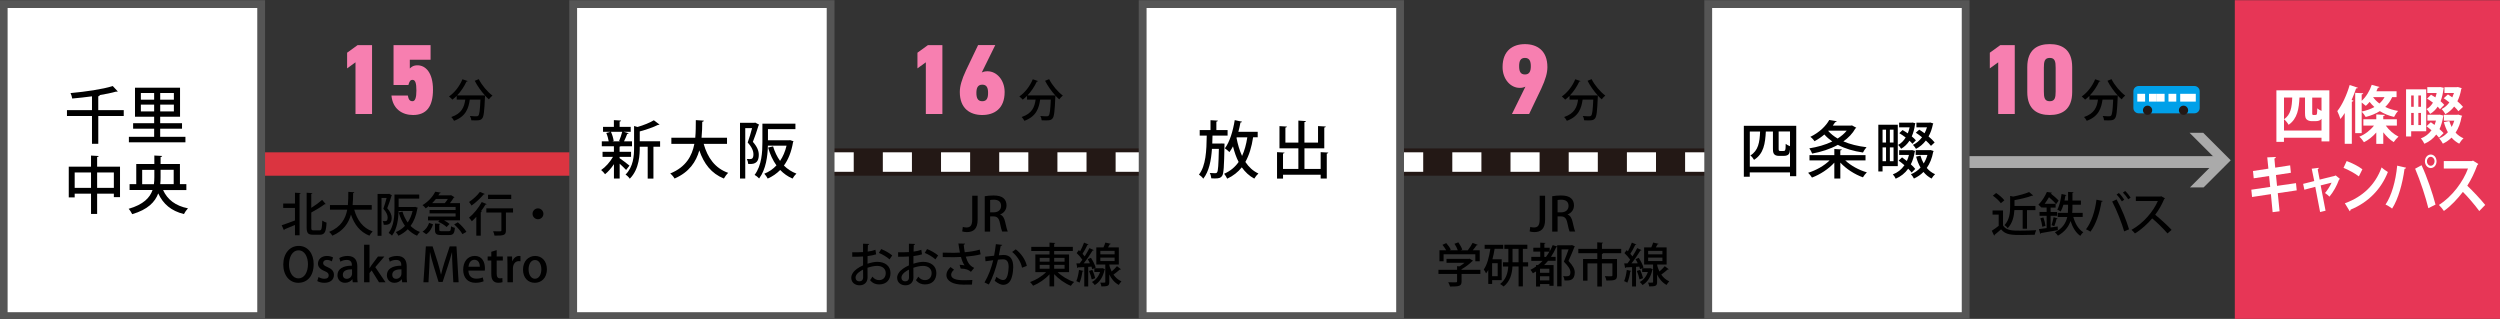<?xml version="1.0" encoding="UTF-8"?><svg id="_レイヤー_2のコピー" xmlns="http://www.w3.org/2000/svg" viewBox="0 0 933 119"><rect x="0" y="0" width="933" height="119" fill="#333333" stroke="none"/><line x1="78.54" y1="61.21" x2="231.38" y2="61.21" fill="none" stroke="#db3440" stroke-width="8.73"/><line x1="291.07" y1="60.48" x2="443.91" y2="60.48" fill="none" stroke="#231815" stroke-width="10.19"/><line x1="291.07" y1="60.48" x2="296.89" y2="60.48" fill="none" stroke="#fff" stroke-width="7.28"/><line x1="307.75" y1="60.48" x2="432.66" y2="60.48" fill="none" stroke="#fff" stroke-dasharray="0 0 10.86 10.86" stroke-width="7.28"/><line x1="438.09" y1="60.48" x2="443.91" y2="60.48" fill="none" stroke="#fff" stroke-width="7.28"/><line x1="503.59" y1="60.48" x2="656.44" y2="60.48" fill="none" stroke="#231815" stroke-width="10.19"/><line x1="503.59" y1="60.48" x2="509.42" y2="60.48" fill="none" stroke="#fff" stroke-width="7.28"/><line x1="520.28" y1="60.48" x2="645.19" y2="60.48" fill="none" stroke="#fff" stroke-dasharray="0 0 10.86 10.86" stroke-width="7.28"/><line x1="650.62" y1="60.48" x2="656.44" y2="60.48" fill="none" stroke="#fff" stroke-width="7.28"/><path d="m138.86,42.55h-6.19v-19.3l-3.13,2.27v-5.85l3.91-2.83h5.4v25.71Z" fill="#f77fb0" stroke-width="0"/><path d="m152.42,31.71h-5.55v-14.87h13.82v5.44h-7.75v3.28c.56-.52,1.23-1.19,2.87-1.19,3.02,0,5.78,2.76,5.78,9.09s-2.46,9.46-7.45,9.46c-4.06,0-7.6-2.27-8.05-7.27h6.11c.26,1.34.6,2.12,1.75,2.12,1.01,0,1.45-1.38,1.45-3.95,0-2.72-.37-4.02-1.45-4.02-.86,0-1.19.67-1.53,1.9Z" fill="#f77fb0" stroke-width="0"/><path d="m178.69,29.55c1.09,2.23,3.25,4.75,5.1,6.12-.42.33-1.04.97-1.34,1.41-.47-.4-.94-.87-1.43-1.39,0,.13-.02.33-.03.52-.22,5.33-.45,7.31-1.04,7.98-.39.49-.79.62-1.41.7-.27.03-.64.05-1.06.05-.49,0-1.04-.02-1.59-.05-.02-.49-.24-1.16-.52-1.61,1.04.1,2.01.12,2.42.12.33,0,.54-.05.72-.24.4-.42.62-2.03.79-6h-3.97c-.47,3.14-1.36,6.27-5.89,7.93-.18-.42-.65-1.07-1.02-1.42,3.94-1.31,4.85-3.79,5.22-6.51h-3.2v-1.38c-.52.52-1.06.99-1.61,1.41-.29-.32-.89-.91-1.26-1.19,2.03-1.38,3.96-3.82,5.01-6.42l1.98.67c-.07.13-.24.22-.47.18-.86,1.89-2.1,3.72-3.49,5.18h9.16l.37-.02.91.08c-1.46-1.58-2.88-3.59-3.87-5.52l1.54-.62Z" stroke-width="0"/><path d="m110.09,75.96v-4.04l2.13.12c-.02.14-.14.24-.42.3v15.46h-1.71v-3.84c-1.45.63-2.88,1.22-3.9,1.62,0,.16-.11.28-.23.33l-.84-1.85c1.24-.4,3.11-1.08,4.96-1.78v-4.67h-4.39v-1.66h4.39Zm6.08,8.89c0,.96.12,1.12.84,1.12h2.27c.77,0,.87-.75,1-3.65.42.33,1.12.66,1.59.77-.18,3.3-.61,4.51-2.45,4.51h-2.64c-1.8,0-2.34-.61-2.34-2.78v-12.89l2.15.14c-.02.14-.14.24-.42.28v5.22c1.5-.93,3-2.04,4.05-2.97l1.31,1.54c-.07.07-.21.12-.4.09-1.28.98-3.14,2.08-4.96,3.08v5.56Z" stroke-width="0"/><path d="m138.73,78.25h-6.53c1.08,3.88,3.2,6.85,6.87,8.12-.4.37-.94,1.1-1.21,1.59-3.51-1.42-5.59-4.12-6.88-7.88-.89,3.16-2.8,6.1-6.94,7.88-.24-.45-.75-1.05-1.21-1.42,4.44-1.8,6.12-4.94,6.76-8.3h-6.45v-1.71h6.69c.16-1.68.14-3.37.16-4.93l2.24.14c-.02.17-.16.3-.44.33-.02,1.38-.04,2.9-.19,4.46h7.13v1.71Z" stroke-width="0"/><path d="m145.2,72.31l1.07.56c-.02.09-.09.19-.16.23-.4,1.36-1.03,3.18-1.59,4.6,1.22,1.38,1.66,2.53,1.66,3.62,0,2.69-1.73,2.62-2.97,2.57-.02-.4-.17-1.01-.37-1.38.35.02.7.02.94.02.51,0,.89-.23.89-1.34,0-.89-.42-1.99-1.61-3.29.45-1.22.91-2.81,1.22-4.02h-1.9v14.12h-1.47v-15.62h4.04l.24-.05Zm3.55,4.94h5.91c.25-.03.26-.05.28-.05.05.04.1.05.98.33-.03.12-.09.19-.14.26-.45,2.69-1.33,4.86-2.55,6.53.98.98,2.15,1.75,3.49,2.25-.37.33-.86.96-1.08,1.4-1.34-.58-2.48-1.4-3.46-2.41-1,1.01-2.17,1.82-3.49,2.41-.19-.4-.63-1.03-.96-1.36,1.28-.51,2.43-1.28,3.41-2.32-1.01-1.42-1.78-3.09-2.34-5l1.4-.33c.45,1.5,1.1,2.88,1.96,4.07.8-1.19,1.43-2.62,1.82-4.28h-5.22c-.07,2.9-.54,6.67-2.46,9.19-.25-.3-.91-.82-1.26-1,2.01-2.66,2.18-6.45,2.18-9.23v-5.12h9.24v1.52h-7.69v3.13Z" stroke-width="0"/><path d="m160.08,77.22v-.33c-.38.3-.79.59-1.21.87-.26-.38-.8-.94-1.19-1.21,2.34-1.4,3.93-3.35,4.77-5.01l2.04.35c-.04.16-.17.24-.42.24-.14.25-.3.51-.47.77h4.47l.26-.07,1.29.79c-.05.09-.19.16-.31.17-.33.58-.86,1.35-1.4,2.03h3.76v6.41h-5.96c.8.42,1.59.91,2.06,1.35l-1.1,1.15c-.63-.65-1.99-1.49-3.14-1.97l.52-.52h-4.31v-1.42h10.29v-1.17h-9.71v-1.29h9.71v-1.14h-9.96Zm1.54,6.5c-.47,1.43-1.21,2.83-2.55,3.69l-1.38-.98c1.22-.72,2.03-1.96,2.45-3.25l1.49.54Zm4.37-7.9c.4-.45.8-1.03,1.14-1.57h-4.46c-.42.52-.87,1.07-1.4,1.57h4.72Zm-2.04,9.94c0,.45.16.52.94.52h2.57c.66,0,.79-.23.86-1.83.33.25,1,.47,1.45.58-.19,2.17-.65,2.69-2.17,2.69h-2.88c-1.92,0-2.38-.45-2.38-1.94v-2.36l2.01.12c-.02.14-.12.25-.4.28v1.94Zm8.63,1.62c-.56-1.03-1.89-2.57-3.09-3.63l1.38-.79c1.19,1.01,2.59,2.5,3.2,3.56l-1.49.86Z" stroke-width="0"/><path d="m177.77,80.9c-.56.61-1.12,1.19-1.68,1.68-.23-.35-.73-1.03-1.05-1.35,1.68-1.34,3.58-3.65,4.75-5.83l1.85.77c-.07.12-.23.19-.45.16-.49.82-1.07,1.68-1.7,2.5l.35.1c-.04.14-.16.26-.42.28v8.75h-1.66v-7.06Zm3.18-8.51c-.07.12-.21.17-.44.16-1.07,1.29-2.9,3.04-4.53,4.16-.21-.37-.65-1.01-.93-1.33,1.45-.96,3.16-2.52,4.04-3.77l1.85.79Zm10.52,5.35v1.57h-2.66v6.67c0,1.78-.73,1.99-4.26,1.96-.07-.47-.3-1.17-.52-1.64.68.02,1.36.04,1.87.04,1.1,0,1.22,0,1.22-.37v-6.66h-5.62v-1.57h9.98Zm-.68-5.07v1.59h-8.65v-1.59h8.65Z" stroke-width="0"/><path d="m202.8,79.79c0,1.12-.91,2.03-2.03,2.03s-2.03-.91-2.03-2.03.91-2.03,2.03-2.03,2.03.94,2.03,2.03Z" stroke-width="0"/><path d="m117.06,98.53c0,4.65-2.5,7.01-5.75,7.01s-5.59-2.76-5.59-6.8,2.34-6.97,5.77-6.97,5.57,2.92,5.57,6.76Zm-9.21.16c0,2.71,1.22,5.19,3.53,5.19s3.55-2.43,3.55-5.28c0-2.55-1.12-5.17-3.51-5.17s-3.56,2.64-3.56,5.26Z" stroke-width="0"/><path d="m123.82,97.54c-.38-.25-1.05-.54-1.83-.54-.91,0-1.4.52-1.4,1.17s.44,1,1.61,1.5c1.59.65,2.43,1.52,2.43,2.92,0,1.85-1.41,2.95-3.6,2.95-1.01,0-1.97-.26-2.62-.65l.45-1.5c.49.3,1.38.65,2.2.65,1.08,0,1.61-.52,1.61-1.26s-.4-1.14-1.55-1.62c-1.71-.68-2.46-1.64-2.46-2.76,0-1.61,1.31-2.88,3.34-2.88.94,0,1.76.26,2.29.56l-.45,1.47Z" stroke-width="0"/><path d="m133.34,103.06c0,.82.02,1.66.14,2.29h-1.83l-.14-1.12h-.05c-.54.75-1.48,1.31-2.69,1.31-1.8,0-2.83-1.33-2.83-2.81,0-2.39,2.08-3.58,5.38-3.58,0-.72,0-2.15-1.94-2.15-.86,0-1.73.26-2.34.66l-.42-1.34c.68-.44,1.82-.8,3.11-.8,2.83,0,3.62,1.87,3.62,3.91v3.63Zm-1.97-2.55c-1.59,0-3.42.3-3.42,2.01,0,1.07.66,1.54,1.42,1.54,1.1,0,2.01-.84,2.01-1.96v-1.59Z" stroke-width="0"/><path d="m143.9,105.35h-2.45l-2.76-4.42-.79.96v3.46h-2.03v-14.01h2.03v8.72h.04c.23-.37.49-.79.73-1.12l2.39-3.21h2.39l-3.39,3.97,3.83,5.66Z" stroke-width="0"/><path d="m151.78,103.06c0,.82.02,1.66.14,2.29h-1.83l-.14-1.12h-.05c-.54.75-1.48,1.31-2.69,1.31-1.8,0-2.83-1.33-2.83-2.81,0-2.39,2.08-3.58,5.38-3.58,0-.72,0-2.15-1.94-2.15-.86,0-1.73.26-2.34.66l-.42-1.34c.68-.44,1.82-.8,3.11-.8,2.83,0,3.62,1.87,3.62,3.91v3.63Zm-1.97-2.55c-1.59,0-3.42.3-3.42,2.01,0,1.07.66,1.54,1.42,1.54,1.1,0,2.01-.84,2.01-1.96v-1.59Z" stroke-width="0"/><path d="m171.14,105.35h-1.96l-.3-5.63c-.09-1.82-.19-3.88-.17-5.54h-.05c-.4,1.57-.93,3.28-1.48,4.98l-1.99,6.06h-1.52l-1.83-5.94c-.54-1.75-1.01-3.49-1.34-5.1h-.05c-.04,1.66-.14,3.77-.24,5.64l-.3,5.52h-1.89l.91-13.38h2.52l1.89,5.89c.49,1.64.89,3.13,1.22,4.59h.05c.33-1.43.75-2.95,1.28-4.61l1.94-5.87h2.53l.8,13.38Z" stroke-width="0"/><path d="m180.5,104.96c-.68.31-1.75.58-3.06.58-2.9,0-4.58-1.94-4.58-4.88s1.61-5.15,4.33-5.15,3.79,2.25,3.79,4.63c0,.33-.02.61-.05.86h-6.12c.05,2.17,1.4,2.99,2.92,2.99,1.07,0,1.8-.19,2.43-.46l.33,1.43Zm-1.43-5.42c.02-1.15-.46-2.59-2.01-2.59s-2.11,1.47-2.22,2.59h4.23Z" stroke-width="0"/><path d="m183.35,93.97l2.01-.63v2.38h2.29v1.52h-2.29v4.87c0,1.19.37,1.76,1.22,1.76.4,0,.65-.05.89-.12l.07,1.55c-.35.14-.89.23-1.57.23-.8,0-1.49-.26-1.9-.73-.49-.52-.72-1.33-.72-2.58v-4.98h-1.36v-1.52h1.36v-1.75Z" stroke-width="0"/><path d="m194.23,97.5c-.18-.04-.37-.05-.59-.05-1.36,0-2.22,1.12-2.22,2.8v5.1h-2.03v-6.69c0-1.12-.02-2.04-.07-2.94h1.77l.07,1.76h.07c.44-1.22,1.45-1.97,2.5-1.97.19,0,.33.02.51.05v1.94Z" stroke-width="0"/><path d="m204.1,100.46c0,3.6-2.34,5.08-4.51,5.08-2.5,0-4.4-1.83-4.4-4.94s1.99-5.08,4.54-5.08,4.37,1.99,4.37,4.94Zm-4.44-3.42c-1.73,0-2.39,1.85-2.39,3.51,0,1.89.89,3.48,2.38,3.48s2.38-1.59,2.38-3.51c0-1.59-.66-3.48-2.36-3.48Z" stroke-width="0"/><path d="m351.71,42.55h-6.19v-19.3l-3.13,2.27v-5.85l3.91-2.83h5.4v25.71Z" fill="#f77fb0" stroke-width="0"/><path d="m366.4,27.05c.78-.33,1.27-.45,2.16-.45,3.39,0,6.37,3.24,6.37,7.75,0,6.26-3.91,8.57-8.35,8.57s-8.38-2.31-8.38-8.57c0-2.12.67-4.58,2.31-8.09l4.51-9.43h6.41l-5.03,10.21Zm.19,10.73c1.75,0,2.16-1.3,2.16-3.09s-.41-3.09-2.16-3.09-2.2,1.3-2.2,3.09.45,3.09,2.2,3.09Z" fill="#f77fb0" stroke-width="0"/><path d="m391.55,29.55c1.09,2.23,3.25,4.75,5.1,6.12-.42.33-1.04.97-1.34,1.41-.47-.4-.94-.87-1.43-1.39,0,.13-.02.33-.03.52-.22,5.33-.45,7.31-1.04,7.98-.39.49-.79.62-1.41.7-.27.03-.64.05-1.06.05-.49,0-1.04-.02-1.59-.05-.02-.49-.23-1.16-.52-1.61,1.04.1,2.01.12,2.42.12.33,0,.54-.05.72-.24.4-.42.62-2.03.79-6h-3.97c-.47,3.14-1.36,6.27-5.89,7.93-.18-.42-.65-1.07-1.02-1.42,3.94-1.31,4.85-3.79,5.21-6.51h-3.2v-1.38c-.52.52-1.06.99-1.61,1.41-.29-.32-.89-.91-1.26-1.19,2.03-1.38,3.96-3.82,5.01-6.42l1.98.67c-.07.13-.24.22-.47.18-.86,1.89-2.1,3.72-3.49,5.18h9.16l.37-.02.91.08c-1.46-1.58-2.88-3.59-3.87-5.52l1.54-.62Z" stroke-width="0"/><path d="m364.86,81.99c0,3.53-1.68,4.63-4.02,4.63-.61,0-1.33-.11-1.75-.26l.24-1.68c.33.12.79.21,1.33.21,1.35,0,2.17-.59,2.17-2.97v-8.88h2.03v8.95Z" stroke-width="0"/><path d="m373.24,80.06c1,.37,1.56,1.31,1.87,2.73.4,1.75.73,3.13,1,3.63h-2.1c-.19-.38-.51-1.55-.84-3.2-.37-1.78-1.01-2.46-2.43-2.46h-1.22v5.66h-2.01v-13.19c.86-.16,2.04-.28,3.25-.28,1.75,0,2.97.31,3.81,1.07.7.61,1.07,1.54,1.07,2.62,0,1.71-1.05,2.88-2.39,3.39v.04Zm-2.36-.82c1.68,0,2.73-.96,2.73-2.39,0-1.73-1.22-2.32-2.67-2.32-.68,0-1.17.05-1.42.12v4.59h1.36Z" stroke-width="0"/><path d="m326.98,94.92c-.89.28-1.97.49-3.2.65-.02.96-.02,1.97-.02,2.85,1.28-.42,2.62-.7,3.63-.7,2.9,0,4.94,1.54,4.94,4.18,0,2.45-1.42,4.25-4.28,4.25-1.24,0-2.39-.44-3.34-1.59.31-.38.63-.91.87-1.31.75.93,1.59,1.29,2.5,1.29,1.62,0,2.48-1.15,2.48-2.64s-1.13-2.67-3.21-2.67c-1.05,0-2.36.28-3.6.7,0,1.33.02,3.21.02,3.67,0,1.57-1.03,2.88-2.99,2.88-1.54,0-3.09-.91-3.09-2.83,0-1.15.8-2.39,2.15-3.35.63-.47,1.42-.89,2.25-1.26v-3.32c-1.21.09-2.55.11-4.02.11l-.02-1.68c1.48.02,2.83,0,4.04-.07v-3.13l2.29.09c-.02.21-.19.37-.47.4-.05.66-.07,1.59-.09,2.46,1.07-.14,2.04-.35,2.9-.68l.25,1.71Zm-4.88,5.7c-.54.26-2.81,1.42-2.81,2.97,0,.8.49,1.4,1.47,1.4.79,0,1.36-.51,1.36-1.48,0-.44,0-1.68-.02-2.88Zm9.87-3.81c-.93-.89-2.55-1.83-3.97-2.43l.86-1.43c1.52.58,3.14,1.54,4.12,2.39l-1.01,1.47Z" stroke-width="0"/><path d="m344.1,94.92c-.89.28-1.97.49-3.2.65-.02.96-.02,1.97-.02,2.85,1.28-.42,2.62-.7,3.63-.7,2.9,0,4.94,1.54,4.94,4.18,0,2.45-1.42,4.25-4.28,4.25-1.24,0-2.39-.44-3.34-1.59.31-.38.63-.91.87-1.31.75.93,1.59,1.29,2.5,1.29,1.62,0,2.48-1.15,2.48-2.64s-1.13-2.67-3.21-2.67c-1.05,0-2.36.28-3.6.7,0,1.33.02,3.21.02,3.67,0,1.57-1.03,2.88-2.99,2.88-1.54,0-3.09-.91-3.09-2.83,0-1.15.8-2.39,2.15-3.35.63-.47,1.42-.89,2.25-1.26v-3.32c-1.21.09-2.55.11-4.02.11l-.02-1.68c1.48.02,2.83,0,4.04-.07v-3.13l2.29.09c-.02.21-.19.37-.47.4-.05.66-.07,1.59-.09,2.46,1.07-.14,2.04-.35,2.9-.68l.25,1.71Zm-4.88,5.7c-.54.26-2.81,1.42-2.81,2.97,0,.8.49,1.4,1.47,1.4.79,0,1.36-.51,1.36-1.48,0-.44,0-1.68-.02-2.88Zm9.87-3.81c-.93-.89-2.55-1.83-3.97-2.43l.86-1.43c1.52.58,3.14,1.54,4.12,2.39l-1.01,1.47Z" stroke-width="0"/><path d="m365.95,94.92c-1.45.4-3.56.7-5.52.86.66,2.17,1.43,3.42,3.14,4.19l-1.22,1.48c-.75-.66-1.78-1.21-3.84-1.21l-.38-1.42c.7.04,1.42.12,1.85.21-.52-.68-.96-1.69-1.34-3.13-.73.05-1.64.09-2.6.09-1.07,0-3.06-.02-4.21-.05v-1.66c1.01.04,2.39.07,4.23.07.73,0,1.55-.04,2.18-.09-.21-.96-.38-2.15-.56-3.39l2.45.05c-.02.21-.17.37-.47.42.07.96.23,1.9.38,2.79,1.89-.14,4.16-.52,5.59-.98l.33,1.75Zm-3.21,11.29c-.86.02-1.82.02-3.23.02-3.95,0-6.31-1.38-6.31-3.62,0-1.03.54-1.99,1.54-2.95l1.31,1c-.73.59-1.08,1.29-1.08,1.89,0,1.5,1.97,2.03,4.59,2.03,1.45,0,2.43-.04,3.32-.09l-.14,1.73Z" stroke-width="0"/><path d="m374.04,91.39c-.05.25-.26.33-.58.35-.19.91-.47,2.5-.68,3.53.63-.07,1.29-.12,1.69-.12,2.78-.02,3.67,1.87,3.67,4.54,0,.7-.12,2.41-.52,3.69-.54,1.96-1.7,2.92-3.25,2.92-.7,0-1.69-.33-3.16-1.49.24-.44.47-.98.61-1.48,1.29.96,2.01,1.17,2.52,1.17.84,0,1.33-.61,1.64-1.66.28-.93.45-2.45.45-3.21-.02-1.85-.61-2.87-2.1-2.85-.47,0-1.12.03-1.89.14-.84,3.37-1.82,6.45-3.41,9.26l-1.61-.77c1.56-2.67,2.48-5.21,3.25-8.3l-2.88.4-.14-1.71,3.35-.37c.24-1.28.49-2.81.66-4.32l2.36.28Zm7.39,8.53c-.49-2.43-2.08-4.61-3.69-5.89l1.33-.98c1.83,1.33,3.67,3.83,4.14,6.18l-1.78.68Z" stroke-width="0"/><path d="m398.97,101.56h-4.25c1.55,1.55,3.93,2.95,6.12,3.69-.4.33-.93,1-1.19,1.43-2.2-.89-4.56-2.53-6.24-4.37v4.58h-1.73v-4.51c-1.66,1.82-3.97,3.37-6.13,4.26-.26-.42-.77-1.05-1.13-1.38,2.15-.75,4.46-2.15,5.99-3.7h-4.02v-6.6h5.29v-1.29h-6.81v-1.54h6.81v-1.59l2.15.14c-.02.14-.14.24-.42.3v1.15h6.97v1.54h-6.97v1.29h5.56v6.6Zm-10.95-5.33v1.42h3.67v-1.42h-3.67Zm0,2.62v1.43h3.67v-1.43h-3.67Zm9.28-2.62h-3.88v1.42h3.88v-1.42Zm0,4.05v-1.43h-3.88v1.43h3.88Z" stroke-width="0"/><path d="m404.34,101.12c-.04.17-.19.21-.37.19-.21,1.47-.58,3.15-1.1,4.18-.3-.19-.84-.44-1.19-.58.47-.98.8-2.64,1-4.18l1.66.38Zm3.3-.66c-.07-.28-.17-.61-.31-.96l-1.21.09v7.32h-1.47v-7.23c-.87.03-1.66.09-2.29.1-.03.16-.17.23-.3.24l-.35-1.71,1.22-.02c.33-.4.68-.87,1.01-1.36-.52-.79-1.36-1.76-2.13-2.48l.82-1.1c.16.14.31.28.47.44.54-1.01,1.14-2.29,1.47-3.25l1.68.7c-.07.11-.21.16-.42.16-.44.98-1.19,2.34-1.83,3.32.31.33.58.65.8.96.68-1.07,1.31-2.17,1.78-3.09l1.62.75c-.09.11-.23.16-.45.16-.84,1.42-2.13,3.32-3.32,4.79l2.34-.03c-.26-.54-.54-1.07-.84-1.54l1.21-.51c.75,1.15,1.52,2.67,1.78,3.67l-1.29.59Zm.02.26c.45.98.89,2.25,1.08,3.09-.37.12-.72.26-1.31.47-.16-.86-.59-2.17-1.01-3.16l1.24-.4Zm3.81-.63l.91.37c-.02.09-.09.17-.16.21-.59,2.78-1.89,4.68-3.67,5.71-.21-.31-.73-.91-1.03-1.14,1.36-.73,2.43-1.97,3.02-3.72h-2.13v-1.4h2.79l.26-.04Zm2.52-1.38c0,.63.58,2.01.87,2.62.72-.63,1.5-1.4,1.99-1.99,1.33,1.05,1.42,1.1,1.5,1.15-.07.11-.24.14-.45.11-.59.54-1.54,1.31-2.36,1.89.73,1.03,1.69,1.94,2.99,2.52-.31.28-.79.93-1.01,1.33-1.68-.91-2.8-2.38-3.53-3.91v2.81c0,1.45-.52,1.66-2.95,1.66-.05-.42-.24-1.03-.42-1.43.35,0,.7.02.98.02.89,0,.89-.02.89-.26v-6.5h-3.35v-6.39h2.67c.28-.59.54-1.28.7-1.82l2.04.47c-.05.14-.19.19-.42.21-.16.33-.38.73-.61,1.14h4.02v6.39h-3.55Zm-3.35-5.08v1.28h5.33v-1.28h-5.33Zm0,2.5v1.29h5.33v-1.29h-5.33Z" stroke-width="0"/><path d="m569.29,32.34c-.78.34-1.27.45-2.16.45-3.39,0-6.37-3.24-6.37-7.75,0-6.26,3.91-8.57,8.35-8.57s8.38,2.31,8.38,8.57c0,2.12-.67,4.58-2.31,8.08l-4.51,9.43h-6.41l5.03-10.21Zm-.19-10.73c-1.75,0-2.16,1.3-2.16,3.09s.41,3.09,2.16,3.09,2.2-1.3,2.2-3.09-.45-3.09-2.2-3.09Z" fill="#f77fb0" stroke-width="0"/><path d="m594,29.55c1.09,2.23,3.25,4.75,5.1,6.12-.42.33-1.04.97-1.34,1.41-.47-.4-.94-.87-1.43-1.39,0,.13-.02.33-.03.52-.22,5.33-.45,7.31-1.04,7.98-.39.49-.79.62-1.41.7-.27.03-.64.05-1.06.05-.49,0-1.04-.02-1.59-.05-.02-.49-.23-1.16-.52-1.61,1.04.1,2.01.12,2.42.12.33,0,.54-.05.72-.24.4-.42.62-2.03.79-6h-3.97c-.47,3.14-1.36,6.27-5.89,7.93-.18-.42-.65-1.07-1.02-1.42,3.94-1.31,4.85-3.79,5.21-6.51h-3.2v-1.38c-.52.52-1.06.99-1.61,1.41-.29-.32-.89-.91-1.26-1.19,2.03-1.38,3.96-3.82,5.01-6.42l1.98.67c-.07.13-.24.22-.47.18-.86,1.89-2.1,3.72-3.49,5.18h9.16l.37-.02.91.08c-1.46-1.58-2.88-3.59-3.87-5.52l1.54-.62Z" stroke-width="0"/><path d="m576.63,81.99c0,3.53-1.68,4.63-4.02,4.63-.61,0-1.33-.11-1.75-.26l.24-1.68c.33.12.79.21,1.33.21,1.35,0,2.17-.59,2.17-2.97v-8.88h2.03v8.95Z" stroke-width="0"/><path d="m585.01,80.06c1,.37,1.56,1.31,1.87,2.73.4,1.75.73,3.13,1,3.63h-2.1c-.19-.38-.51-1.55-.84-3.2-.37-1.78-1.01-2.46-2.43-2.46h-1.22v5.66h-2.01v-13.19c.86-.16,2.04-.28,3.25-.28,1.75,0,2.97.31,3.81,1.07.7.61,1.07,1.54,1.07,2.62,0,1.71-1.05,2.88-2.39,3.39v.04Zm-2.36-.82c1.68,0,2.73-.96,2.73-2.39,0-1.73-1.22-2.32-2.67-2.32-.68,0-1.17.05-1.42.12v4.59h1.36Z" stroke-width="0"/><path d="m552.48,100.7v1.54h-7.02v2.81c0,1.75-.91,1.89-4.3,1.89-.12-.47-.44-1.17-.7-1.61.75.04,1.5.04,2.06.04,1.17,0,1.26,0,1.26-.37v-2.76h-6.95v-1.54h6.95v-1.36l.94.05c.65-.38,1.28-.84,1.83-1.31h-6.71v-1.47h8.35l.28-.07,1.28.77c-.07.11-.21.16-.33.19-.96.96-2.46,2.15-3.97,2.97v.23h7.02Zm-13.73-5.8v2.6h-1.55v-4.09h2.52c-.35-.65-.89-1.43-1.4-2.04l1.42-.65c.66.73,1.4,1.76,1.69,2.46l-.47.23h3.09c-.26-.73-.75-1.7-1.24-2.43l1.45-.54c.59.84,1.22,1.96,1.45,2.73l-.61.25h2.67c.65-.82,1.36-1.92,1.8-2.78,1.73.63,1.83.68,1.92.73-.07.14-.21.19-.44.17-.37.56-.89,1.24-1.42,1.87h2.6v4.09h-1.64v-2.6h-11.85Z" stroke-width="0"/><path d="m560.43,104.54h-3.56v1.43h-1.45v-5.21c-.24.45-.52.87-.82,1.26-.17-.38-.59-1.12-.86-1.45,1.22-1.66,2.01-4.63,2.46-7.71h-2.13v-1.5h6.92v1.5h-3.2c-.21,1.33-.47,2.66-.82,3.9h3.46v7.77Zm-1.49-1.45v-4.86h-2.08v4.86h2.08Zm11.36-5.21v1.57h-1.97v7.44h-1.59v-7.44h-2.29c-.14,2.69-.84,5.54-3.3,7.48-.3-.28-.91-.73-1.31-.94,2.27-1.73,2.9-4.23,3.04-6.53h-1.97v-1.57h2.01v-5.01h-1.49v-1.54h8.58v1.54h-1.68v5.01h1.97Zm-5.82,0h2.25v-5.01h-2.25v5.01Z" stroke-width="0"/><path d="m581.13,91.53h5.21c.3-.05.31-.07.33-.07.07.04.12.09,1.08.47-.04.07-.09.17-.17.21-.58,1.5-1.36,3.37-2.22,5.24,1.68,1.78,2.34,3.08,2.34,4.28,0,3.02-2.04,3.02-3.07,3.02-.25,0-.51,0-.75-.02-.02-.45-.23-1.15-.52-1.61.35.04.7.05,1,.05,1,0,1.71,0,1.71-1.52,0-1.05-.7-2.18-2.43-3.93.68-1.64,1.29-3.21,1.76-4.58h-2.62v13.8h-1.64v-14.69c-.1.05-.21.09-.35.07-.56,1.29-1.22,2.5-1.97,3.62h1.73v1.47h-2.83c-.45.56-.94,1.08-1.47,1.59h3.55v7.74h-1.57v-.66h-3.48v.93h-1.5v-5.63c-.38.25-.79.47-1.19.68-.19-.35-.61-.98-.89-1.29.72-.35,1.42-.77,2.08-1.24v-.52h.7c.63-.49,1.21-1.01,1.76-1.59h-4.23v-1.47h3.34v-1.97h-2.59v-1.45h2.59v-1.9l1.94.12c-.02.14-.14.24-.4.28v1.5h1.99v1.33c.42-.73.8-1.52,1.12-2.32l1.68.56v-.49Zm-2.92,10.29v-1.54h-3.48v1.54h3.48Zm-3.48,2.83h3.48v-1.55h-3.48v1.55Zm1.61-8.77h.61c.47-.63.91-1.28,1.31-1.97h-1.92v1.97Z" stroke-width="0"/><path d="m605.04,92.89v1.61h-7.09v.02h.3c-.02.16-.14.24-.42.3v1.85h5.64v6.13c0,1.73-.75,1.9-3.95,1.9-.09-.49-.33-1.19-.58-1.64.68.04,1.35.05,1.83.05.84,0,.98,0,.98-.35v-4.47h-3.93v8.65h-1.71v-8.65h-3.65v6.45h-1.66v-8.07h5.31v-2.17h-7.08v-1.61h7.06v-2.45l2.18.14c-.02.14-.14.25-.42.3v2.01h7.18Z" stroke-width="0"/><path d="m608.78,101.12c-.04.17-.19.21-.37.19-.21,1.47-.58,3.15-1.1,4.18-.3-.19-.84-.44-1.19-.58.47-.98.8-2.64,1-4.18l1.66.38Zm3.3-.66c-.07-.28-.17-.61-.31-.96l-1.21.09v7.32h-1.47v-7.23c-.87.03-1.66.09-2.29.1-.03.16-.17.23-.3.24l-.35-1.71,1.22-.02c.33-.4.68-.87,1.01-1.36-.52-.79-1.36-1.76-2.13-2.48l.82-1.1c.16.14.31.28.47.44.54-1.01,1.14-2.29,1.47-3.25l1.68.7c-.07.11-.21.16-.42.16-.44.98-1.19,2.34-1.83,3.32.31.33.58.65.8.96.68-1.07,1.31-2.17,1.78-3.09l1.62.75c-.09.11-.23.16-.45.16-.84,1.42-2.13,3.32-3.32,4.79l2.34-.03c-.26-.54-.54-1.07-.84-1.54l1.21-.51c.75,1.15,1.52,2.67,1.78,3.67l-1.29.59Zm.02.26c.45.98.89,2.25,1.08,3.09-.37.12-.72.26-1.31.47-.16-.86-.59-2.17-1.01-3.16l1.24-.4Zm3.81-.63l.91.37c-.02.09-.09.17-.16.21-.59,2.78-1.89,4.68-3.67,5.71-.21-.31-.73-.91-1.03-1.14,1.36-.73,2.43-1.97,3.02-3.72h-2.13v-1.4h2.79l.26-.04Zm2.52-1.38c0,.63.58,2.01.87,2.62.72-.63,1.5-1.4,1.99-1.99,1.33,1.05,1.42,1.1,1.5,1.15-.07.11-.24.14-.45.11-.59.54-1.54,1.31-2.36,1.89.73,1.03,1.69,1.94,2.99,2.52-.31.28-.79.93-1.01,1.33-1.68-.91-2.8-2.38-3.53-3.91v2.81c0,1.45-.52,1.66-2.95,1.66-.05-.42-.24-1.03-.42-1.43.35,0,.7.02.98.02.89,0,.89-.02.89-.26v-6.5h-3.35v-6.39h2.67c.28-.59.54-1.28.7-1.82l2.04.47c-.05.14-.19.19-.42.21-.16.33-.38.73-.61,1.14h4.02v6.39h-3.55Zm-3.35-5.08v1.28h5.33v-1.28h-5.33Zm0,2.5v1.29h5.33v-1.29h-5.33Z" stroke-width="0"/><path d="m747.53,78.53v5.63c1.22,1.92,3.62,1.92,6.36,1.92,1.99,0,4.44-.07,6.01-.17-.19.4-.45,1.19-.54,1.7-1.21.05-2.97.09-4.61.09-3.97,0-6.22,0-7.95-2.1-.82.73-1.68,1.45-2.38,2.01,0,.19-.05.26-.21.33l-.87-1.83c.79-.51,1.73-1.15,2.57-1.83v-4.19h-2.29v-1.54h3.91Zm-2.57-6.5c1.12.75,2.45,1.87,3.06,2.73l-1.31,1.08c-.56-.84-1.85-2.03-2.97-2.81l1.22-1Zm9.89,6.38h-3.08c-.12,2.18-.65,4.84-2.5,6.76-.21-.37-.8-.94-1.19-1.15,1.89-2.01,2.1-4.72,2.1-6.85v-4.04l1.15.23c2.2-.44,4.53-1.05,5.91-1.7l1.54,1.28c-.09.09-.17.09-.44.09-1.64.65-4.18,1.24-6.53,1.66v2.17h7.81v1.55h-3.14v6.95h-1.62v-6.95Z" stroke-width="0"/><path d="m765.28,84.9c.86-.12,1.76-.25,2.64-.38l.07,1.38c-2.32.42-4.73.84-6.27,1.08-.03.16-.16.25-.3.28l-.49-1.76c.8-.09,1.78-.23,2.87-.38v-4.59h-2.64v-1.43h2.64v-1.64h-1.68v-.24l-.26.28c-.26-.35-.79-.86-1.14-1.08,1.47-1.47,2.57-3.35,3.18-4.79l1.89.3c-.04.16-.16.24-.38.24l-.03.09c1.05.82,2.29,1.89,2.9,2.62l-.94,1.33c-.54-.72-1.66-1.78-2.66-2.62-.45.8-.98,1.64-1.61,2.48h4.09v1.4h-1.87v1.64h2.41v1.43h-2.41v4.39Zm-3.09-.26c-.09-.87-.38-2.18-.73-3.18l1.14-.31c.37,1,.68,2.31.77,3.14l-1.17.35Zm5.73-3.11c-.07.12-.19.17-.4.17-.19.79-.56,1.96-.87,2.71l-1.01-.38c.26-.8.61-2.1.77-2.99l1.52.49Zm9.33-.56h-3.49c.68,2.48,1.9,4.59,3.72,5.7-.37.3-.87.91-1.12,1.35-1.71-1.21-2.87-3.16-3.63-5.54-.7,2.03-2.06,3.97-4.7,5.47-.23-.33-.77-.94-1.14-1.24,2.97-1.52,4.14-3.62,4.61-5.73h-3.56v-1.54h3.79c.05-.7.07-1.38.07-2.03v-1.01h-1.73c-.28.96-.63,1.85-1.01,2.53-.3-.23-.89-.52-1.28-.7.77-1.33,1.29-3.62,1.59-5.83l1.82.42c-.04.12-.16.21-.38.21-.09.59-.21,1.21-.33,1.82h1.33v-3.23l2.03.12c-.02.14-.14.24-.4.28v2.83h3.15v1.55h-3.15v1.01c0,.65-.02,1.33-.09,2.03h3.91v1.54Z" stroke-width="0"/><path d="m784.74,75c-.04.16-.21.26-.47.3-.66,4.16-2.1,8.54-4.12,11.16-.45-.33-1.12-.66-1.66-.89,1.94-2.43,3.39-6.67,3.91-11.04l2.34.47Zm8,11.36c-.82-2.93-2.71-7.81-4.47-11.15l1.64-.79c1.78,3.18,3.74,8.02,4.65,11.16l-1.82.77Zm-1.99-14.34c.73.68,1.55,1.76,2.01,2.5l-.87.63c-.44-.73-1.33-1.9-1.99-2.53l.86-.59Zm2.36-.75c.75.7,1.57,1.73,2.03,2.48l-.87.63c-.44-.73-1.34-1.85-1.99-2.5l.84-.61Z" stroke-width="0"/><path d="m807.99,74.02c-.07.12-.16.19-.3.24-.96,2.24-1.96,4-3.37,5.89,1.8,1.45,4.53,3.91,6.12,5.64l-1.54,1.33c-1.43-1.7-4.07-4.28-5.7-5.61-1.59,1.87-4.05,4.21-6.45,5.61-.28-.38-.87-1-1.28-1.35,4.56-2.48,8.25-7.04,9.84-10.76h-8.21v-1.66h9.17l.31-.11,1.4.77Z" stroke-width="0"/><line x1="716.12" y1="60.48" x2="829.66" y2="60.48" fill="none" stroke="#aaa" stroke-miterlimit="10" stroke-width="4.42"/><polygon points="822.24 49.56 817.14 49.56 827.41 59.83 817.29 69.94 822.39 69.94 832.51 59.83 822.24 49.56" fill="#aaa" stroke-width="0"/><path d="m751.92,42.55h-6.19v-19.3l-3.13,2.27v-5.85l3.91-2.83h5.4v25.71Z" fill="#f77fb0" stroke-width="0"/><path d="m756.58,34.35v-9.32c0-6.63,3.91-8.57,8.38-8.57s8.38,1.94,8.38,8.57v9.32c0,6.63-3.91,8.57-8.38,8.57s-8.38-1.94-8.38-8.57Zm6.19-9.09v8.87c0,2.27.26,3.65,2.2,3.65s2.2-1.38,2.2-3.65v-8.87c0-2.27-.26-3.65-2.2-3.65s-2.2,1.38-2.2,3.65Z" fill="#f77fb0" stroke-width="0"/><path d="m788.03,29.55c1.09,2.23,3.25,4.75,5.1,6.12-.42.33-1.04.97-1.34,1.41-.47-.4-.94-.87-1.43-1.39,0,.13-.02.33-.03.52-.22,5.33-.45,7.31-1.04,7.98-.39.49-.79.62-1.41.7-.27.03-.64.05-1.06.05-.49,0-1.04-.02-1.59-.05-.02-.49-.23-1.16-.52-1.61,1.04.1,2.01.12,2.42.12.33,0,.54-.05.72-.24.4-.42.62-2.03.79-6h-3.97c-.47,3.14-1.36,6.27-5.89,7.93-.18-.42-.65-1.07-1.02-1.42,3.94-1.31,4.85-3.79,5.21-6.51h-3.2v-1.38c-.52.52-1.06.99-1.61,1.41-.29-.32-.89-.91-1.26-1.19,2.03-1.38,3.96-3.82,5.01-6.42l1.98.67c-.07.13-.24.22-.47.18-.86,1.89-2.1,3.72-3.49,5.18h9.16l.37-.02.91.08c-1.46-1.58-2.88-3.59-3.87-5.52l1.54-.62Z" stroke-width="0"/><path d="m798.16,32.1h20.79c1.09,0,1.98.89,1.98,1.98v6.23c0,1.09-.89,1.98-1.98,1.98h-20.79c-1.09,0-1.98-.89-1.98-1.98v-6.23c0-1.09.89-1.98,1.98-1.98Z" fill="#00a0e9" stroke-width="0"/><path d="m803.19,41.15c0,.95-.77,1.72-1.72,1.72s-1.72-.77-1.72-1.72.77-1.72,1.72-1.72,1.72.77,1.72,1.72Z" fill="#231815" stroke-width="0"/><path d="m816.61,41.15c0,.95-.77,1.72-1.72,1.72s-1.72-.77-1.72-1.72.77-1.72,1.72-1.72,1.72.77,1.72,1.72Z" fill="#231815" stroke-width="0"/><rect x="797.64" y="35.01" width="2.91" height="2.91" fill="#fff" stroke-width="0"/><rect x="802.01" y="35.01" width="2.91" height="2.91" fill="#fff" stroke-width="0"/><rect x="804.92" y="35.01" width="2.91" height="2.91" fill="#fff" stroke-width="0"/><rect x="809.28" y="35.01" width="2.91" height="2.91" fill="#fff" stroke-width="0"/><rect x="813.65" y="35.01" width="5.82" height="2.91" fill="#fff" stroke-width="0"/><rect x="637.52" y="1.53" width="96.07" height="116.45" fill="#fff" stroke-width="0"/><path d="m732.13,2.98v113.54h-93.16V2.98h93.16m2.91-2.91h-98.99v119.36h98.99V.07h0Z" fill="#555" stroke-width="0"/><rect x="426.44" y="1.53" width="96.07" height="116.45" fill="#fff" stroke-width="0"/><path d="m521.06,2.98v113.54h-93.16V2.98h93.16m2.91-2.91h-98.99v119.36h98.99V.07h0Z" fill="#555" stroke-width="0"/><rect x="213.92" y="1.53" width="96.07" height="116.45" fill="#fff" stroke-width="0"/><path d="m308.53,2.98v113.54h-93.16V2.98h93.16m2.91-2.91h-98.99v119.36h98.99V.07h0Z" fill="#555" stroke-width="0"/><rect x="1.39" y="1.53" width="96.07" height="116.45" fill="#fff" stroke-width="0"/><path d="m96.01,2.98v113.54H2.84V2.98h93.16m2.91-2.91H-.07v119.36h98.99V.07h0Z" fill="#555" stroke-width="0"/><rect x="834.03" y=".07" width="98.99" height="119.36" fill="#e73656" stroke-width="0"/><path d="m46.18,41.1v2.19h-9.5v10.38h-2.35v-10.38h-9.34v-2.19h9.34v-5.15c-2.45.33-4.98.61-7.38.82-.07-.58-.37-1.51-.63-2.03,5.61-.51,12.04-1.44,15.76-2.63l1.86,2c-.09.07-.21.12-.35.12-.07,0-.16-.02-.26-.05-1.77.51-3.96.95-6.36,1.35l.26.02c-.02.21-.19.33-.56.4v5.15h9.5Z" stroke-width="0"/><path d="m59.79,51.06h9.41v2.05h-21.1v-2.05h9.43v-3.03h-7.85v-2.05h7.85v-2.42h-7.15v-10.83h16.81v10.83h-7.41v2.42h8.15v2.05h-8.15v3.03Zm-7.22-16.35v2.49h4.96v-2.49h-4.96Zm0,6.87h4.96v-2.54h-4.96v2.54Zm12.32-4.38v-2.49h-5.1v2.49h5.1Zm0,4.38v-2.54h-5.1v2.54h5.1Z" stroke-width="0"/><path d="m36.25,62.2h8.54v11.36h-2.3v-1.28h-6.24v7.57h-2.28v-7.57h-6.1v1.4h-2.21v-11.48h8.31v-4.14l2.86.16c-.02.19-.19.33-.58.4v3.59Zm-8.38,7.92h6.1v-5.75h-6.1v5.75Zm8.38,0h6.24v-5.75h-6.24v5.75Z" stroke-width="0"/><path d="m69.55,70.93h-8.69c1.63,3.56,4.61,5.89,9.29,6.82-.51.51-1.19,1.49-1.51,2.14-4.77-1.19-7.73-3.73-9.59-7.71-1.19,3.21-3.87,6.03-9.71,7.75-.26-.56-.88-1.54-1.33-2,5.54-1.61,7.92-4.14,8.92-7.01h-8.57v-2.19h2.49v-7.52h6.75v-3.17l2.91.16c-.02.21-.19.35-.58.4v2.61h7.22v7.52h2.4v2.19Zm-16.49-2.19h4.38c.12-.86.16-1.75.16-2.63v-2.72h-4.54v5.36Zm11.76-5.36h-4.89v2.72c0,.89-.02,1.77-.12,2.63h5.01v-5.36Z" stroke-width="0"/><path d="m231.26,59.04c.77.51,3.1,2.28,3.66,2.77l-1.26,1.61c-.49-.54-1.51-1.51-2.4-2.33v5.54h-2.14v-5.36c-1,1.51-2.19,2.86-3.31,3.75-.35-.49-1-1.21-1.47-1.56,1.61-1.07,3.33-3,4.42-4.91h-3.89v-1.89h4.24v-2.07h-4.52v-1.84h2.58c-.14-.93-.49-2.17-.91-3.12l1.54-.44h-2.75v-1.84h4.05v-2.52l2.68.16c-.02.19-.16.33-.54.37v1.98h4.14v1.84h-2.68l1.91.54c-.05.16-.23.23-.54.26-.28.79-.77,1.91-1.19,2.77h2.98v1.84h-4.21c-.09.07-.21.12-.42.16v1.91h4.28v1.89h-4.28v.49Zm-.21-6.43c.4-.93.91-2.38,1.16-3.42h-4.21c.51,1.07.91,2.49,1.02,3.4l-.51.16h2.96l-.42-.14Zm15.3.09v2.05h-2.49v11.9h-2.14v-11.9h-2.96c0,2.68-.07,8.29-3.73,11.95-.28-.49-1.07-1.26-1.58-1.54,2.89-2.89,3.19-6.85,3.19-10.08v-8.06l1.28.37c2.3-.67,4.68-1.63,6.1-2.51l2.12,1.61c-.09.12-.33.16-.58.12-1.68.86-4.31,1.77-6.8,2.44v3.66h7.59Z" stroke-width="0"/><path d="m271.32,53.68h-8.71c1.44,5.17,4.26,9.13,9.15,10.83-.54.49-1.26,1.47-1.61,2.12-4.68-1.89-7.45-5.5-9.17-10.5-1.19,4.21-3.73,8.13-9.24,10.5-.33-.61-1-1.4-1.61-1.89,5.91-2.4,8.15-6.59,9.01-11.06h-8.59v-2.28h8.92c.21-2.24.19-4.49.21-6.57l2.98.19c-.02.23-.21.4-.58.44-.02,1.84-.05,3.87-.26,5.94h9.5v2.28Z" stroke-width="0"/><path d="m281.88,45.77l1.42.75c-.02.12-.12.26-.21.3-.54,1.82-1.37,4.24-2.12,6.12,1.63,1.84,2.21,3.38,2.21,4.82,0,3.59-2.31,3.49-3.96,3.42-.02-.54-.23-1.35-.49-1.84.47.02.93.02,1.26.02.67,0,1.19-.3,1.19-1.79,0-1.19-.56-2.65-2.14-4.38.61-1.63,1.21-3.75,1.63-5.36h-2.54v18.81h-1.96v-20.82h5.38l.33-.07Zm4.73,6.59h7.87c.33-.05.35-.07.37-.07.07.05.14.07,1.3.44-.05.16-.12.26-.19.35-.61,3.59-1.77,6.47-3.4,8.71,1.3,1.3,2.86,2.33,4.66,3-.49.44-1.14,1.28-1.44,1.86-1.79-.77-3.31-1.86-4.61-3.21-1.33,1.35-2.89,2.42-4.66,3.21-.26-.54-.84-1.37-1.28-1.82,1.7-.67,3.24-1.7,4.54-3.1-1.35-1.89-2.38-4.12-3.12-6.66l1.86-.44c.61,2,1.47,3.84,2.61,5.42,1.07-1.58,1.91-3.49,2.42-5.7h-6.96c-.09,3.87-.72,8.89-3.28,12.25-.33-.4-1.21-1.09-1.68-1.33,2.68-3.54,2.91-8.59,2.91-12.29v-6.82h12.32v2.03h-10.25v4.17Z" stroke-width="0"/><path d="m650.8,46.95h19.56v18.81h-2.33v-1.42h-15.02v1.61h-2.21v-19Zm2.21,15.25h15.02v-6.33h-.02c-.12,1.3-.21,2.31-2.49,2.31h-1.58c-2.28,0-2.28-1.49-2.28-2.77v-6.33h-2.65c-.23,4.47-.79,8.31-4.4,10.57-.28-.54-.88-1.28-1.37-1.63,2.96-1.82,3.47-4.91,3.63-8.94h-3.84v13.13Zm12.34-5.84c.88,0,1.07,0,1.07-2.68.37.33,1.07.68,1.61.88v-5.5h-4.24v6.45c0,.65.07.84.67.84h.89Z" stroke-width="0"/><path d="m696.22,59.85h-7.59c2.03,1.93,5.12,3.63,8.08,4.47-.49.44-1.14,1.3-1.47,1.86-3.05-1.09-6.24-3.12-8.43-5.5v5.96h-2.24v-5.94c-2.17,2.4-5.36,4.45-8.34,5.57-.33-.54-.98-1.35-1.44-1.79,2.91-.88,6.03-2.63,8.03-4.63h-7.52v-1.96h9.27v-2.28l2.79.16c-.02.19-.19.33-.56.37v1.75h9.41v1.96Zm-5.08-13.06l1.63.88c-.07.12-.21.21-.33.26-1.07,1.91-2.63,3.52-4.49,4.84,2.49,1.07,5.45,1.79,8.64,2.17-.47.49-1.05,1.4-1.33,1.98-3.52-.51-6.68-1.44-9.38-2.86-2.86,1.58-6.22,2.63-9.59,3.26-.19-.58-.67-1.47-1.05-1.96,2.96-.47,5.98-1.3,8.57-2.56-1.09-.77-2.1-1.63-2.96-2.61-1.05.91-2.28,1.75-3.68,2.51-.33-.54-1.05-1.3-1.56-1.63,3.49-1.7,5.84-4.1,7.06-6.29l2.77.47c-.05.21-.26.35-.56.35-.26.42-.56.84-.88,1.28h6.75l.4-.09Zm-8.76,1.98l-.09.09c.93,1.07,2.12,2.03,3.52,2.84,1.33-.86,2.49-1.82,3.38-2.93h-6.8Z" stroke-width="0"/><path d="m708.25,62h-5.68v2h-1.58v-17.44h7.26v15.44Zm-4.38-13.6h-1.3v4.8h1.3v-4.8Zm-1.3,6.61v5.15h1.3v-5.15h-1.3Zm4.1-1.82v-4.8h-1.37v4.8h1.37Zm-1.37,6.96h1.37v-5.15h-1.37v5.15Zm9.43-3.82c-.02.14-.09.21-.14.3-.3,1.82-.79,3.38-1.47,4.7.68.61,1.26,1.21,1.65,1.72l-1.35,1.35c-.33-.44-.77-.93-1.28-1.44-1.21,1.7-2.77,2.91-4.66,3.73-.21-.47-.67-1.21-1.07-1.61,1.72-.65,3.21-1.79,4.33-3.42-.72-.63-1.47-1.21-2.17-1.72l1.28-1.21c.56.4,1.19.86,1.79,1.35.33-.7.58-1.44.79-2.26h-3.66v-1.77h4.47l.35-.05,1.12.33Zm.09-10.34c-.02.14-.07.23-.12.33-.23,1.75-.65,3.28-1.23,4.59.63.51,1.16,1,1.54,1.47l-1.3,1.3c-.28-.37-.65-.77-1.09-1.16-.84,1.28-1.89,2.28-3.12,3-.26-.44-.72-1.09-1.12-1.44,1.12-.58,2.07-1.54,2.82-2.77-.77-.58-1.58-1.14-2.38-1.61l1.21-1.16c.63.35,1.3.77,1.96,1.23.28-.7.51-1.44.68-2.24h-3.91v-1.75h4.68l.33-.05,1.07.26Zm5.68,10.01l1.16.37c-.05.14-.12.21-.19.3-.44,2.4-1.26,4.4-2.4,6.01.86,1,1.89,1.82,3.1,2.33-.44.37-1,1.12-1.3,1.63-1.16-.58-2.19-1.44-3.03-2.47-1.02,1.05-2.24,1.86-3.56,2.47-.23-.47-.72-1.23-1.12-1.61,1.33-.54,2.56-1.37,3.59-2.49-.72-1.21-1.26-2.58-1.65-4.08l1.61-.37c.3,1.03.7,2.03,1.21,2.91.58-.93,1.07-2,1.4-3.19h-4.38v-1.77h5.22l.35-.05Zm.14-1.56c-.44-.58-1.12-1.28-1.91-2-1.02,1.35-2.26,2.38-3.68,3.12-.26-.44-.75-1.14-1.14-1.49,1.28-.6,2.45-1.58,3.4-2.84-.77-.63-1.58-1.21-2.33-1.7l1.28-1.14c.65.4,1.33.86,1.98,1.35.35-.68.68-1.42.91-2.21h-3.94v-1.75h4.8l.35-.07,1.16.37c-.05.14-.12.23-.16.3-.35,1.72-.88,3.24-1.63,4.54.93.77,1.75,1.56,2.28,2.24l-1.37,1.28Z" stroke-width="0"/><path d="m455.85,53.54l1.14.05c0,.19,0,.47-.02.72-.14,7.82-.28,10.5-.88,11.34-.47.67-1.02.95-2.7.95-.42,0-.86-.02-1.33-.05-.05-.58-.26-1.47-.58-2,.88.07,1.65.09,2.03.09.35,0,.54-.07.72-.35.37-.49.51-2.65.65-8.73h-2.58c-.3,4.29-1.05,8.36-3.24,11.13-.35-.54-1.05-1.19-1.61-1.54,2.58-3.26,2.82-8.85,2.91-14.55h-2.63v-2.05h4.03v-3.7l2.75.16c-.02.21-.19.33-.56.4v3.14h4.19v2.05h-5.63c-.02.98-.05,1.98-.09,2.96h2.98l.47-.02Zm13.53-2.3h-1.72c-.56,3.63-1.47,6.68-2.89,9.2,1.26,1.89,2.84,3.38,4.87,4.31-.51.44-1.21,1.3-1.54,1.91-1.91-1.02-3.42-2.45-4.66-4.21-1.4,1.75-3.17,3.17-5.45,4.24-.21-.51-.79-1.42-1.14-1.84,2.33-1.02,4.07-2.49,5.4-4.4-.89-1.72-1.56-3.68-2.1-5.82-.42.79-.86,1.51-1.33,2.14-.4-.42-1.21-1.09-1.7-1.42,1.77-2.28,3.03-6.4,3.68-10.52l2.72.58c-.07.19-.26.3-.58.3-.21,1.16-.47,2.35-.79,3.49h7.22v2.05Zm-7.82,0l-.09.23c.47,2.45,1.14,4.73,2.07,6.73.91-1.98,1.54-4.28,1.96-6.96h-3.94Z" stroke-width="0"/><path d="m492.87,56.78l2.84.16c-.02.19-.19.33-.56.4v9.29h-2.28v-1.42h-14.04v1.44h-2.24v-9.87l2.79.16c-.02.19-.19.33-.56.37v5.73h5.73v-7.68h-7.05v-8.29l2.77.16c-.02.21-.19.33-.56.4v5.59h4.84v-8.22l2.82.19c-.02.19-.16.33-.56.37v7.66h5.08v-6.17l2.89.16c-.02.21-.19.35-.56.4v7.75h-7.4v7.68h6.05v-6.26Z" stroke-width="0"/><path d="m849.55,33.71h19.77v19.05h-2.93v-1.35h-14.02v1.54h-2.82v-19.23Zm2.82,15h14.02v-4.38c-.44.67-1.3.88-2.21.88h-1.51c-.63,0-1.35-.21-1.79-.61s-.65-.91-.65-2.49v-5.71h-2.07c-.19,4.12-.72,7.87-4.05,10.18-.35-.65-1.09-1.61-1.72-2.07,2.56-1.72,2.93-4.54,3.07-8.1h-3.07v12.29Zm10.55-6.52c0,.54.02.72.47.72.82,0,.91,0,1.05-.07.21-.12.33-.19.37-2.42.35.35,1,.7,1.58.96v-4.96h-3.47v5.77Z" fill="#fff" stroke-width="0"/><path d="m875.06,42.16c-.51.82-1.05,1.58-1.61,2.26-.21-.7-.82-2.26-1.17-2.96,1.77-2.19,3.54-6.01,4.61-9.73l3.05,1c-.09.21-.3.3-.65.28-.49,1.44-1.05,2.91-1.68,4.33l.7.21c-.05.21-.23.35-.61.42v15.69h-2.65v-11.5Zm17.7-5.91c-.63,1.42-1.51,2.63-2.58,3.66,1.35.67,2.96,1.19,4.8,1.49-.51.51-1.19,1.56-1.51,2.24-2.05-.47-3.84-1.23-5.31-2.17-1.54.96-3.31,1.68-5.29,2.19-.28-.56-1-1.51-1.49-2v8.03h-2.42v-15.04l3,.16c-.02.21-.19.37-.58.42v2.4c1.61-1.44,3-3.7,3.75-5.98l2.89.82c-.05.21-.28.3-.58.28-.16.44-.35.86-.56,1.3h7.52v2.21h-1.63Zm1.75,10.62h-4.14c1.16,1.65,2.98,3.24,4.75,4.12-.58.49-1.37,1.42-1.79,2.05-1.4-.86-2.75-2.17-3.89-3.66v4.31h-2.61v-4.24c-1.33,1.51-2.93,2.82-4.61,3.63-.37-.63-1.14-1.58-1.72-2.07,2.12-.84,4.12-2.4,5.47-4.14h-3.96v-2.35h4.82v-1.82l3.21.19c-.02.21-.19.35-.61.4v1.23h5.08v2.35Zm-13.13-5.24c1.77-.37,3.38-.93,4.73-1.7-.68-.61-1.28-1.26-1.77-1.91-.44.56-.93,1.05-1.42,1.49-.37-.35-1-.86-1.54-1.26v3.38Zm4.26-5.38c.58.84,1.37,1.63,2.35,2.38.79-.7,1.42-1.47,1.93-2.38h-4.28Z" fill="#fff" stroke-width="0"/><path d="m905.46,48.99h-5.61v1.93h-1.91v-17.58h7.52v15.65Zm-4.66-13.37h-.95v4.24h.95v-4.24Zm-.95,6.52v4.54h.95v-4.54h-.95Zm3.66-2.28v-4.24h-.98v4.24h.98Zm-.98,6.82h.98v-4.54h-.98v4.54Zm8.03-3.89l1.37.35c-.02.19-.09.26-.14.37-.28,1.79-.75,3.33-1.37,4.68.6.54,1.16,1.05,1.54,1.49l-1.7,1.7c-.28-.35-.63-.75-1.05-1.17-1.14,1.54-2.63,2.66-4.42,3.45-.28-.58-.86-1.51-1.33-2,1.61-.61,2.96-1.63,3.98-3.05-.63-.54-1.28-1.07-1.86-1.51l1.61-1.49c.42.3.88.65,1.37,1.02.21-.51.4-1.05.54-1.61h-3.19v-2.19h4.21l.44-.05Zm1.47-9.99c-.02.14-.07.26-.12.37-.21,1.77-.58,3.31-1.09,4.61.54.47,1.02.93,1.37,1.35l-1.58,1.63c-.23-.3-.51-.61-.86-.96-.75,1.14-1.68,2.03-2.82,2.7-.3-.54-.88-1.37-1.35-1.79.96-.51,1.77-1.35,2.4-2.4-.72-.54-1.47-1.07-2.19-1.49l1.47-1.47c.54.3,1.09.63,1.63,1,.19-.51.35-1.07.47-1.65h-3.49v-2.17h4.42l.42-.05,1.33.3Zm5.38,9.97l1.47.44c-.05.19-.12.26-.21.35-.42,2.35-1.16,4.33-2.24,5.94.82.91,1.82,1.63,2.96,2.12-.54.44-1.26,1.37-1.61,2-1.09-.56-2.05-1.33-2.86-2.26-.93.93-2.03,1.68-3.24,2.26-.28-.58-.91-1.51-1.37-1.98,1.23-.49,2.33-1.28,3.24-2.28-.63-1.14-1.12-2.4-1.49-3.77l2.03-.42c.23.77.54,1.51.88,2.21.4-.72.72-1.51.98-2.35h-3.89v-2.19h4.94l.42-.07Zm.07-1.26c-.37-.51-.93-1.12-1.58-1.75-.91,1.19-2,2.14-3.28,2.84-.3-.56-.93-1.44-1.42-1.89,1.12-.54,2.12-1.4,2.91-2.49-.7-.58-1.42-1.09-2.12-1.56l1.58-1.42c.54.33,1.07.7,1.63,1.09.23-.51.44-1.05.63-1.63h-3.56v-2.17h4.59l.42-.05,1.44.42c-.05.16-.12.26-.19.35-.3,1.72-.77,3.24-1.44,4.54.86.75,1.63,1.47,2.12,2.1l-1.72,1.61Z" fill="#fff" stroke-width="0"/><path d="m850.06,72.07l.68,6.78-2.6.33-.64-6.73-7.03,1.07-.28-2.72,7.05-1.05-.42-4.07-5.73.86-.28-2.72,5.75-.88-.42-4.21,3.19-.14c.02.23-.14.47-.52.58l.3,3.4,5.57-.86.28,2.77-5.57.84.4,4.05,7.07-1.02.28,2.7-7.07,1.05Z" fill="#fff" stroke-width="0"/><path d="m873.26,66.78c-.08.14-.18.19-.32.23-.86,2.38-2.08,4.54-3.59,6.38-.4-.44-1.1-1-1.66-1.35.9-1.05,1.94-2.65,2.46-3.87l-4.07,1.02,1.82,9.45-2.04.49-1.8-9.41-4.07,1.09-.46-2.19,4.15-1.05-.94-4.61,2.62-.33c0,.26-.16.42-.4.56l.74,3.84,5.77-1.44.2-.14,1.58,1.3Z" fill="#fff" stroke-width="0"/><path d="m875.78,60.1c2,.72,4.41,1.96,5.87,3.07l-1.32,2.66c-1.44-1.12-3.81-2.4-5.73-3.19l1.18-2.54Zm-.68,15.76c6.75-2.42,11.4-6.99,13.72-13.39.74.7,1.6,1.26,2.34,1.72-2.48,6.36-7.27,11.32-13.9,14.04-.04.26-.16.51-.34.61l-1.82-2.98Z" fill="#fff" stroke-width="0"/><path d="m897.95,62.59c-.06.21-.24.4-.58.44-.74,5.47-2.34,11.27-4.63,14.81-.7-.56-1.66-1.14-2.46-1.51,2.24-3.28,3.79-8.69,4.35-14.51l3.33.77Zm8.31,15.11c-.9-3.77-2.96-10.15-4.93-14.74l2.4-1.3c2,4.29,4.17,10.62,5.21,14.69l-2.68,1.35Zm.9-20.03c1.2,0,2.16,1.12,2.16,2.54s-.96,2.51-2.16,2.51-2.18-1.14-2.18-2.51c0-1.47,1.02-2.54,2.18-2.54Zm1.42,2.54c0-.93-.64-1.68-1.42-1.68s-1.42.75-1.42,1.68.64,1.65,1.42,1.65c.82,0,1.42-.79,1.42-1.65Z" fill="#fff" stroke-width="0"/><path d="m924.9,61.2c-.06.19-.2.33-.36.4-1.12,3-2.16,5.17-3.75,7.71,1.96,1.86,4.91,4.96,6.69,7.17l-2.22,2.28c-1.56-2.17-4.43-5.5-6.11-7.15-1.88,2.47-4.49,5.31-7.09,7.12-.4-.63-1.28-1.7-1.86-2.24,4.99-3.14,9.06-8.73,10.86-13.6h-9.04v-2.79h10.48l.42-.16,1.98,1.26Z" fill="#fff" stroke-width="0"/></svg>